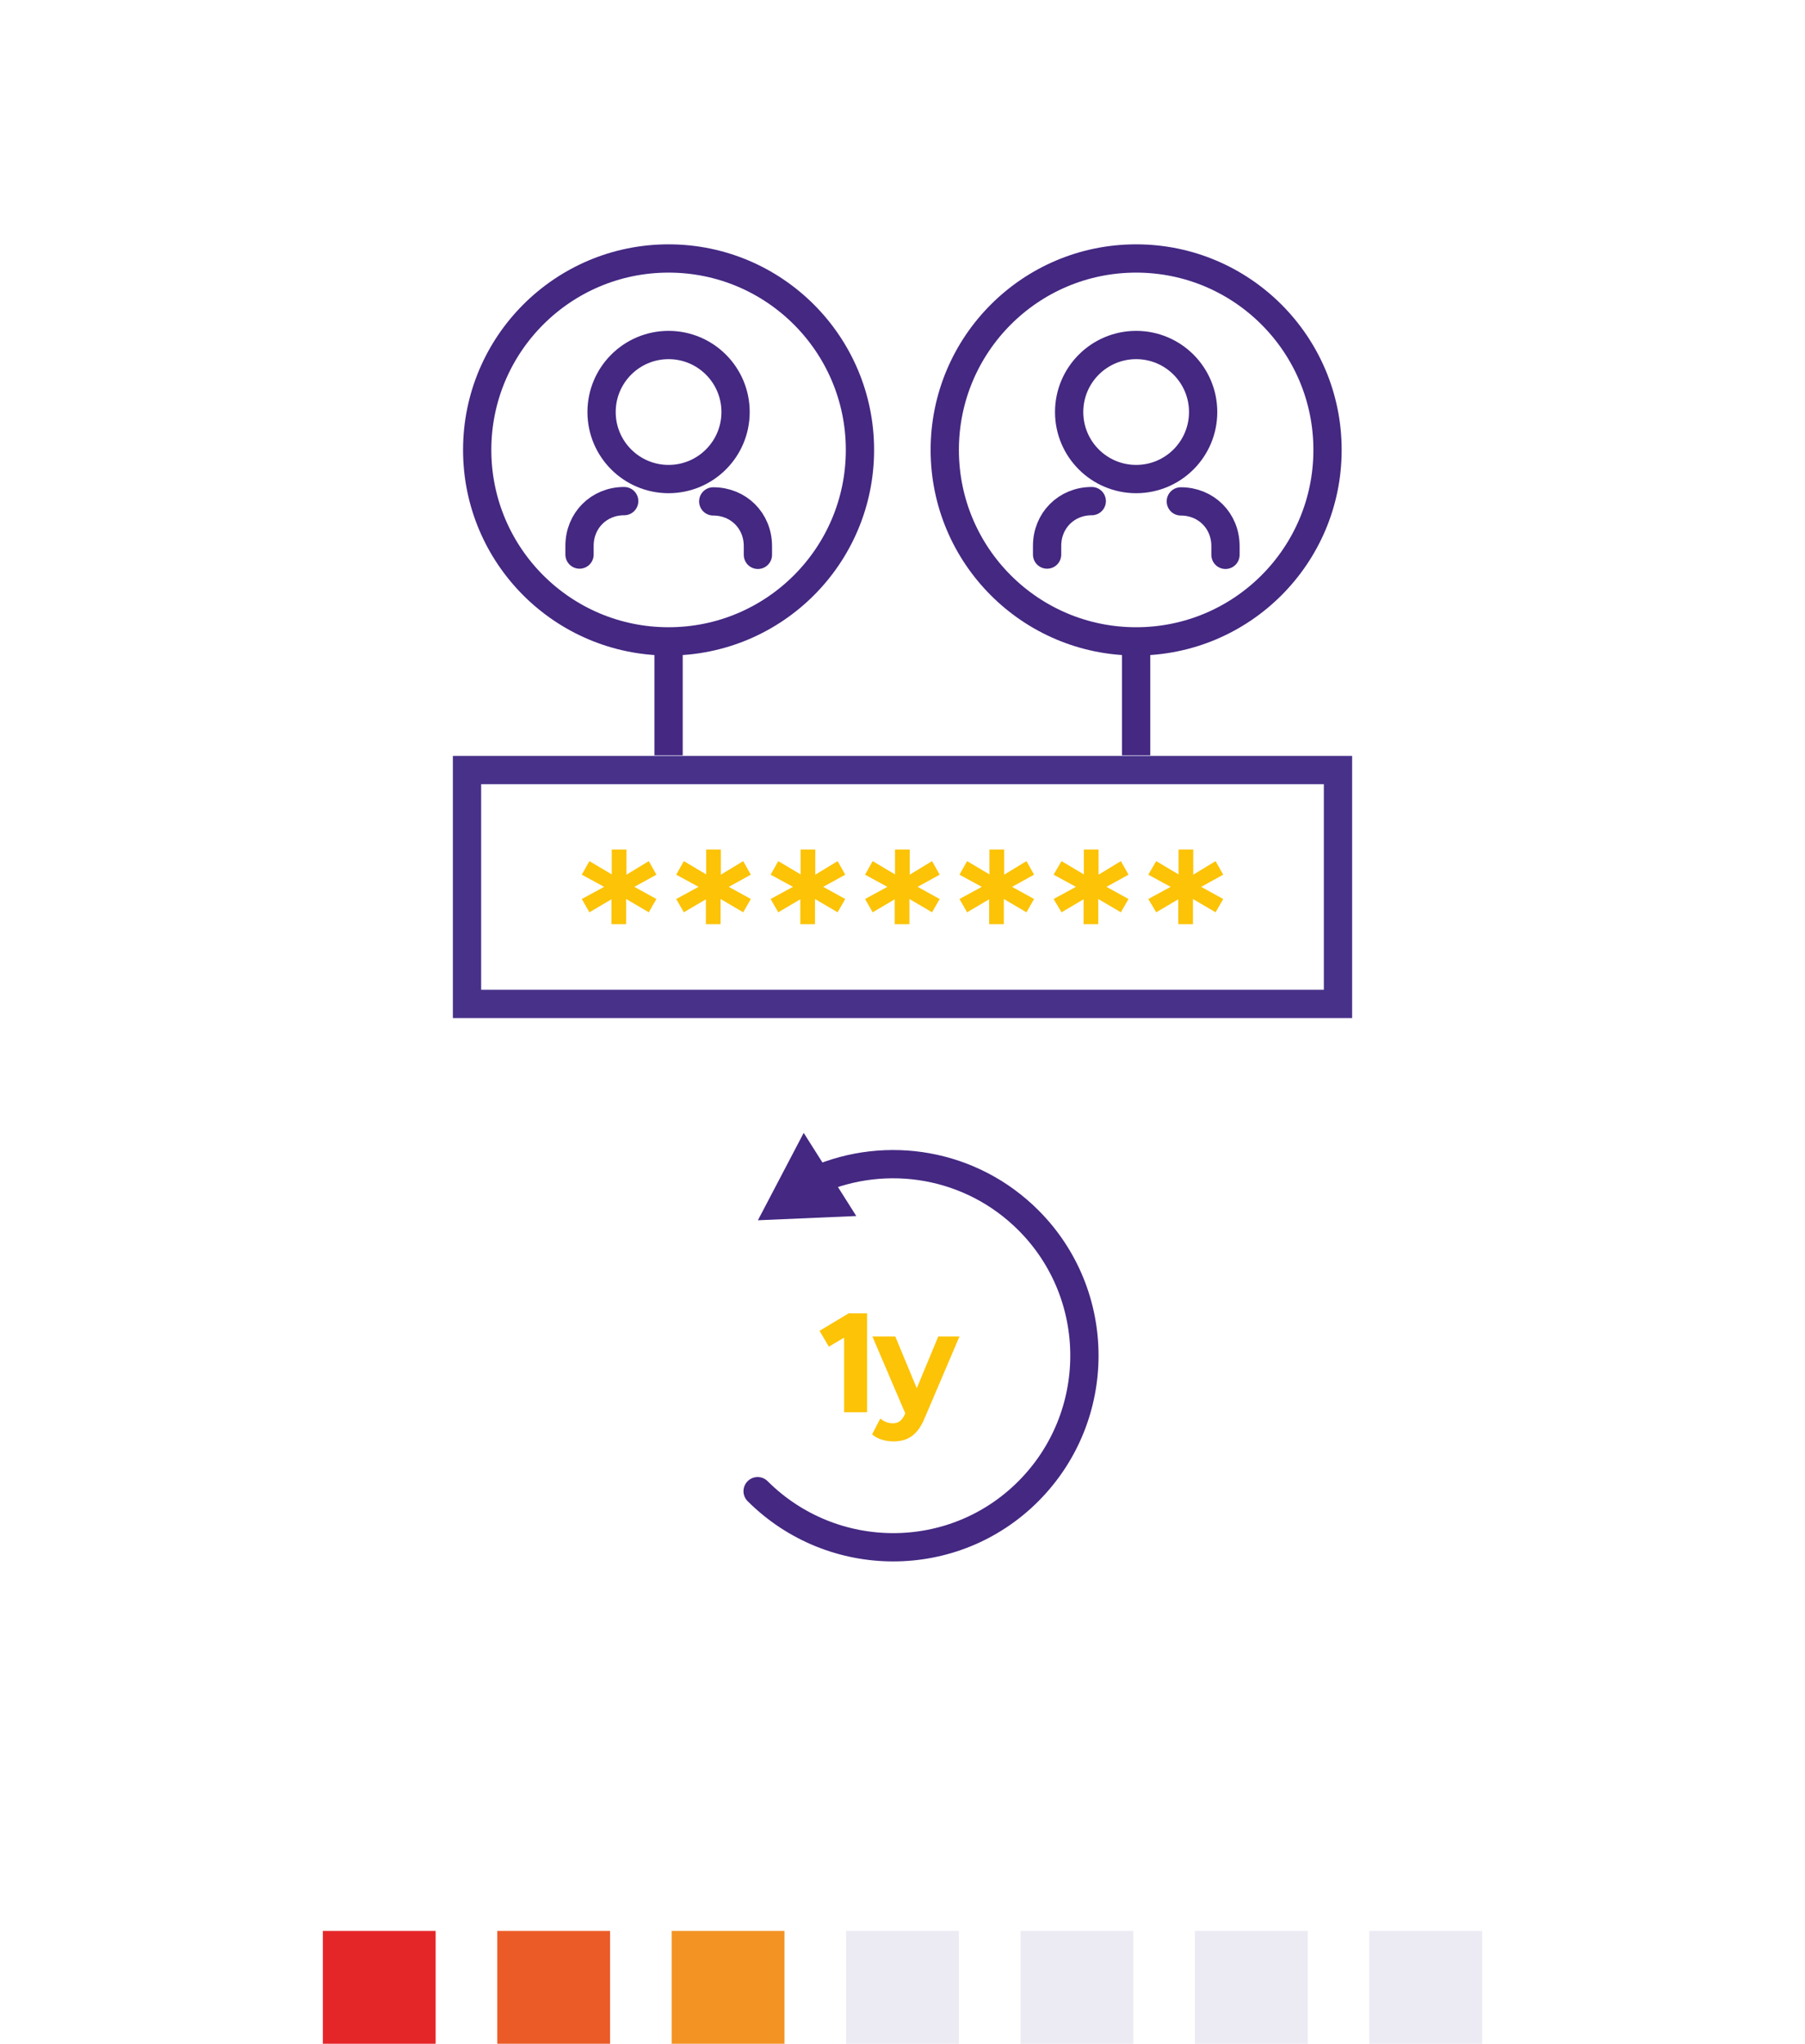 <?xml version="1.0" encoding="UTF-8"?>
<svg id="Calque_2" data-name="Calque 2" xmlns="http://www.w3.org/2000/svg" viewBox="0 0 63.85 72.27">
  <defs>
    <style>
      .cls-1 {
        stroke-linecap: round;
        stroke-linejoin: round;
      }

      .cls-1, .cls-2 {
        stroke: #442882;
      }

      .cls-1, .cls-2, .cls-3 {
        fill: none;
      }

      .cls-4 {
        opacity: .1;
      }

      .cls-4, .cls-5, .cls-6 {
        fill: #442882;
      }

      .cls-4, .cls-5, .cls-6, .cls-7, .cls-8, .cls-9, .cls-10 {
        stroke-width: 0px;
      }

      .cls-2, .cls-3 {
        stroke-miterlimit: 10;
      }

      .cls-3 {
        stroke: #473189;
      }

      .cls-5 {
        opacity: 0;
      }

      .cls-7 {
        fill: #f39323;
      }

      .cls-8 {
        fill: #eb5b28;
      }

      .cls-9 {
        fill: #e52629;
      }

      .cls-10 {
        fill: #fcc307;
      }
    </style>
  </defs>
  <g id="Calque_1-2" data-name="Calque 1">
    <rect class="cls-5" width="63.85" height="63.85"/>
    <g>
      <g>
        <g>
          <rect class="cls-3" x="16.52" y="27.23" width="30.81" height="8.27"/>
          <g>
            <path class="cls-10" d="m22.44,31.36l.78.43-.27.47-.8-.47v.89s-.52,0-.52,0v-.88s-.78.46-.78.46l-.27-.47.79-.43-.79-.43.27-.48.79.47v-.88s.52,0,.52,0v.89s.79-.48.79-.48l.27.48-.78.43Z"/>
            <path class="cls-10" d="m25.78,31.36l.78.43-.27.47-.8-.47v.89s-.52,0-.52,0v-.88s-.78.46-.78.46l-.27-.47.79-.43-.79-.43.27-.48.79.47v-.88s.52,0,.52,0v.89s.79-.48.79-.48l.27.48-.78.43Z"/>
            <path class="cls-10" d="m29.12,31.36l.78.43-.27.47-.8-.47v.89s-.52,0-.52,0v-.88s-.78.46-.78.46l-.27-.47.79-.43-.79-.43.27-.48.79.47v-.88s.52,0,.52,0v.89s.79-.48.79-.48l.27.48-.78.43Z"/>
            <path class="cls-10" d="m32.46,31.36l.78.43-.27.47-.8-.47v.89s-.52,0-.52,0v-.88s-.78.46-.78.46l-.27-.47.79-.43-.79-.43.27-.48.79.47v-.88s.52,0,.52,0v.89s.79-.48.79-.48l.27.48-.78.43Z"/>
            <path class="cls-10" d="m35.8,31.36l.78.43-.27.47-.8-.47v.89s-.52,0-.52,0v-.88s-.78.46-.78.46l-.27-.47.79-.43-.79-.43.27-.48.79.47v-.88s.52,0,.52,0v.89s.79-.48.79-.48l.27.48-.78.43Z"/>
            <path class="cls-10" d="m39.14,31.36l.78.43-.27.47-.8-.47v.89s-.52,0-.52,0v-.88s-.78.46-.78.46l-.28-.47.79-.43-.79-.43.28-.48.79.47v-.88s.52,0,.52,0v.89s.79-.48.79-.48l.27.48-.78.43Z"/>
            <path class="cls-10" d="m42.49,31.36l.78.43-.27.47-.8-.47v.89s-.52,0-.52,0v-.88s-.78.46-.78.46l-.28-.47.79-.43-.79-.43.28-.48.79.47v-.88s.52,0,.52,0v.89s.79-.48.79-.48l.27.48-.78.43Z"/>
          </g>
        </g>
        <g>
          <g>
            <g>
              <g>
                <circle class="cls-1" cx="23.65" cy="14.57" r="2.37"/>
                <path class="cls-1" d="m20.5,19.61v-.31c0-.89.68-1.58,1.58-1.58"/>
                <path class="cls-1" d="m25.23,17.73c.89,0,1.58.68,1.58,1.58v.31"/>
              </g>
              <circle class="cls-1" cx="23.65" cy="15.91" r="6.77"/>
            </g>
            <line class="cls-2" x1="23.65" y1="22.38" x2="23.65" y2="26.71"/>
          </g>
          <g>
            <g>
              <g>
                <circle class="cls-1" cx="40.19" cy="14.57" r="2.37"/>
                <path class="cls-1" d="m37.04,19.61v-.31c0-.89.68-1.58,1.58-1.58"/>
                <path class="cls-1" d="m41.77,17.73c.89,0,1.58.68,1.58,1.58v.31"/>
              </g>
              <circle class="cls-1" cx="40.19" cy="15.91" r="6.77"/>
            </g>
            <line class="cls-2" x1="40.19" y1="22.38" x2="40.19" y2="26.71"/>
          </g>
        </g>
      </g>
      <g>
        <g>
          <path class="cls-10" d="m30.04,46.44h.63v3.5h-.81v-2.64l-.54.32-.33-.56,1.05-.63Z"/>
          <path class="cls-10" d="m33.94,47.26l-1.22,2.86c-.26.65-.63.85-1.12.85-.28,0-.58-.09-.75-.25l.29-.56c.12.11.29.17.44.17.21,0,.33-.1.44-.34v-.02s-1.16-2.71-1.16-2.71h.81l.76,1.83.76-1.83h.75Z"/>
        </g>
        <g>
          <path class="cls-1" d="m28.88,41.73c2.48-1.08,5.47-.61,7.5,1.42,2.64,2.64,2.64,6.93,0,9.58s-6.93,2.64-9.58,0"/>
          <polygon class="cls-6" points="30.29 43 26.81 43.15 28.43 40.06 30.29 43"/>
        </g>
      </g>
    </g>
    <rect class="cls-9" x="11.42" y="68.28" width="3.99" height="3.99"/>
    <rect class="cls-8" x="17.59" y="68.28" width="3.99" height="3.99"/>
    <rect class="cls-7" x="23.76" y="68.28" width="3.99" height="3.99"/>
    <rect class="cls-4" x="29.93" y="68.28" width="3.99" height="3.99"/>
    <rect class="cls-4" x="36.1" y="68.28" width="3.99" height="3.99"/>
    <rect class="cls-4" x="42.27" y="68.28" width="3.99" height="3.99"/>
    <rect class="cls-4" x="48.44" y="68.28" width="3.99" height="3.99"/>
  </g>
</svg>